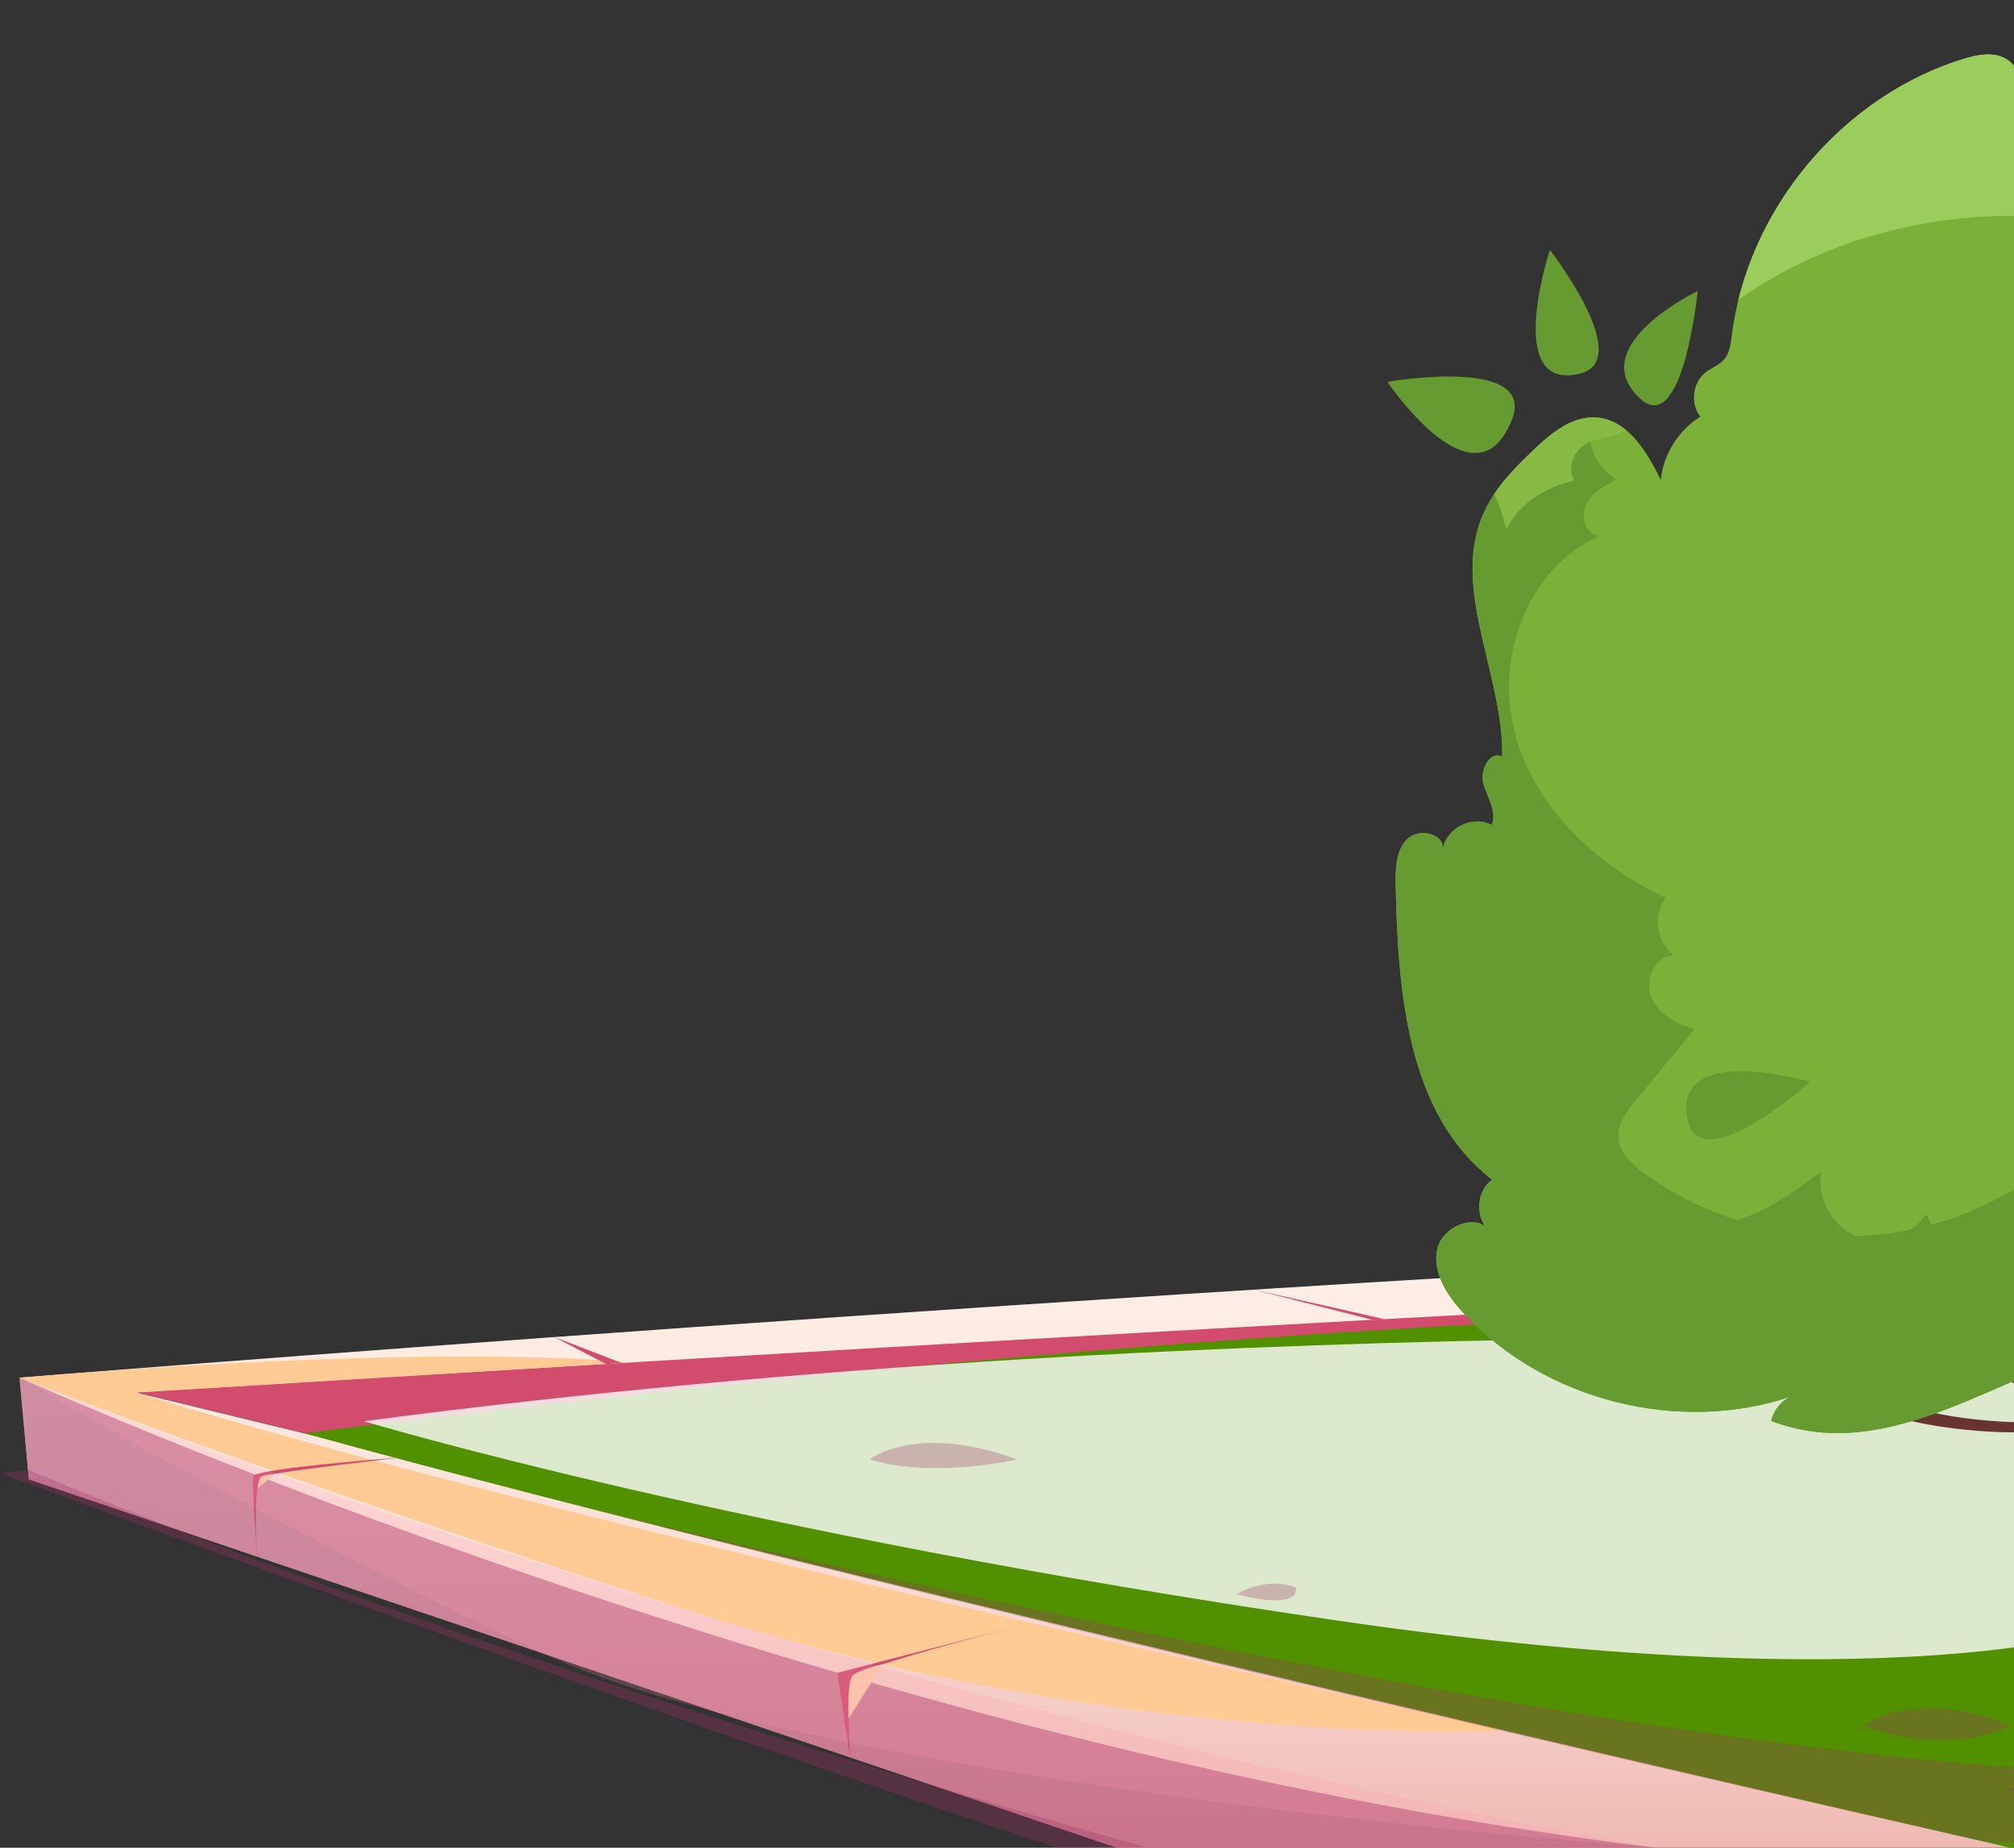 <svg width="630" height="578" viewBox="0 0 630 578" fill="none" xmlns="http://www.w3.org/2000/svg">
<rect x="0" y="0" width="630" height="578" fill="#333333" stroke="none"/>
<path fill-rule="evenodd" clip-rule="evenodd" d="M349.257 577.954L9.022 462.765L6.102 430.96C6.102 430.96 342.648 403.456 668.405 388V400.956L42.663 435.611L628.714 577.971H349.257V577.954Z" fill="url(#paint0_linear_2109_4165)"/>
<path fill-rule="evenodd" clip-rule="evenodd" d="M95.186 448.34L42.662 435.576C42.662 435.576 458.675 409.576 668.404 400.921V420.556L95.186 448.34Z" fill="#D14C6D"/>
<g style="mix-blend-mode:multiply" opacity="0.5">
<path fill-rule="evenodd" clip-rule="evenodd" d="M6.12 430.96C6.12 430.96 263.057 547.163 517.774 577.953H349.257L9.022 462.764L6.102 430.96H6.12Z" fill="#A13063"/>
</g>
<path fill-rule="evenodd" clip-rule="evenodd" d="M95.187 448.339C95.187 448.339 452.993 401.131 668.405 411.726V577.936H628.714C628.714 577.936 265.942 495.548 95.169 448.339H95.187Z" fill="#519100"/>
<g style="mix-blend-mode:multiply" opacity="0.3">
<path fill-rule="evenodd" clip-rule="evenodd" d="M8.76 459.81L0 460.806C0 460.806 199.325 534.976 330.635 577.954H359.03C359.03 577.954 166.681 525.57 8.777 459.81H8.76Z" fill="#A13063"/>
</g>
<g style="mix-blend-mode:soft-light">
<path fill-rule="evenodd" clip-rule="evenodd" d="M6.12 430.96C6.12 430.96 82.79 461.348 217.544 504.465C352.316 547.583 470.146 541.271 470.146 541.271C470.146 541.271 172.486 476.018 42.663 435.611L197.192 426.221C197.192 426.221 142.063 419.717 6.12 430.977V430.96Z" fill="#FFCA93"/>
</g>
<path fill-rule="evenodd" clip-rule="evenodd" d="M266.029 550.677L261.938 523.279L325.46 506.843C325.46 506.843 268.18 521.408 266.361 524.73C264.526 528.035 266.029 550.695 266.029 550.695V550.677Z" fill="#D14C6D"/>
<path fill-rule="evenodd" clip-rule="evenodd" d="M80.464 486.946C80.464 486.946 78.593 463.464 79.24 461.768C80.202 459.285 125.557 455.91 125.557 455.91C125.557 455.91 85.325 460.544 82.073 461.873C78.821 463.202 80.464 486.946 80.464 486.946Z" fill="#D14C6D"/>
<path fill-rule="evenodd" clip-rule="evenodd" d="M173.378 418.249L189.569 426.659L194.465 426.361L173.378 418.249Z" fill="#D14C6D"/>
<path fill-rule="evenodd" clip-rule="evenodd" d="M392.234 403.422L429.336 412.863L433.078 412.654L392.234 403.422Z" fill="#D14C6D"/>
<path fill-rule="evenodd" clip-rule="evenodd" d="M563.199 393.35L604.253 403.421L611.369 403.946L563.199 393.35Z" fill="#D14C6D"/>
<g style="mix-blend-mode:multiply" opacity="0.2">
<path fill-rule="evenodd" clip-rule="evenodd" d="M6.12 430.96C6.12 430.96 81.653 475.721 170.056 517.282C258.459 558.843 517.791 577.953 517.791 577.953C517.791 577.953 280.857 539.4 6.137 430.96H6.12Z" fill="#FF97B1"/>
</g>
<g style="mix-blend-mode:multiply" opacity="0.3">
<path fill-rule="evenodd" clip-rule="evenodd" d="M190.041 473.325C190.041 473.325 392.059 522.108 530.241 541.568C668.422 561.029 668.422 550.66 668.422 550.66V577.936L620.689 576.1C620.689 576.1 357.789 516.985 190.058 473.325H190.041Z" fill="#A13063"/>
</g>
<path fill-rule="evenodd" clip-rule="evenodd" d="M265.487 537.547L276.17 520.586C276.17 520.586 268.809 522.23 266.816 524.048C264.823 525.867 265.487 537.547 265.487 537.547Z" fill="#FFC2AD"/>
<path fill-rule="evenodd" clip-rule="evenodd" d="M80.605 465.58L86.095 461.033C86.095 461.033 82.388 461.488 81.619 461.995C80.849 462.485 80.605 465.58 80.605 465.58Z" fill="#FFC2AD"/>
<g style="mix-blend-mode:soft-light" opacity="0.8">
<path fill-rule="evenodd" clip-rule="evenodd" d="M113.808 444.58C113.808 444.58 229.381 479.34 417.569 506.826C605.739 534.312 668.404 506.826 668.404 506.826V420.574C668.404 420.574 391.797 407.845 113.808 444.58Z" fill="white"/>
</g>
<g style="mix-blend-mode:multiply" opacity="0.3">
<path fill-rule="evenodd" clip-rule="evenodd" d="M272.027 456.523C272.027 456.523 286.661 444.93 318.099 456.523C318.099 456.523 292.064 462.677 272.027 456.523Z" fill="#A13063"/>
<path fill-rule="evenodd" clip-rule="evenodd" d="M582.66 539.815C582.66 539.815 598.973 527.384 628.732 539.815C628.732 539.815 610.583 550.219 582.66 539.815Z" fill="#A13063"/>
<path fill-rule="evenodd" clip-rule="evenodd" d="M628.155 559.874C628.155 559.874 632.823 556.972 637.457 558.843C637.457 558.843 638.558 562.515 628.155 559.874Z" fill="#A13063"/>
<path fill-rule="evenodd" clip-rule="evenodd" d="M581.628 418.214C581.628 418.214 586.296 415.311 590.93 417.182C590.93 417.182 592.031 420.854 581.628 418.214Z" fill="#A13063"/>
<path fill-rule="evenodd" clip-rule="evenodd" d="M386.761 498.696C386.761 498.696 396.098 492.908 405.365 496.632C405.365 496.632 407.586 503.993 386.761 498.696Z" fill="#A13063"/>
<path fill-rule="evenodd" clip-rule="evenodd" d="M542.48 424.018C542.48 424.018 551.817 418.231 561.084 421.955C561.084 421.955 555.279 426.728 542.48 424.018Z" fill="#A13063"/>
</g>
<path d="M673.905 460.754C668.58 446.779 655.525 436.955 642.803 430.06C629.083 422.645 613.809 418.494 598.276 417.752C596.094 417.641 592.951 418.456 591.878 420.569C590.843 422.645 592.766 423.943 594.689 424.054C608.853 424.721 622.685 428.503 635.185 435.213C646.871 441.515 659.297 450.486 664.179 463.349C665.658 467.242 675.311 464.462 673.905 460.717V460.754Z" fill="#68342F"/>
<path d="M581.893 439.216C592.433 444.072 605.229 446.482 618.173 447.557C630.858 448.595 645.836 448.447 654.97 442.182C658.373 439.846 650.311 439.402 648.129 440.884C640.584 446.074 628.269 445.073 618.136 444.035C607.522 442.923 597.315 440.625 588.661 436.658C586.146 435.509 578.38 437.585 581.893 439.216Z" fill="#68342F"/>
<path d="M875.275 337.568C879.824 335.344 884.077 332.563 887.442 328.782C904.824 309.097 862.257 274.251 854.195 275.177C862.886 258.755 871.281 241.517 872.501 222.944C873.722 204.409 866.14 184.094 849.72 175.419C838.588 169.525 825.349 169.748 812.775 170.081C818.692 164.298 819.764 154.178 815.215 147.283C810.667 140.35 800.977 137.385 793.359 140.536C793.987 136.421 794.579 131.935 792.656 128.265C790.733 124.595 785.112 122.63 782.301 125.744C787.885 102.167 771.428 77.07 749.017 67.988C726.605 58.942 700.459 63.613 679.231 75.18C677.345 68.655 669.616 64.54 663.181 66.579C666.842 62.019 662.774 54.531 657.115 53.122C651.457 51.676 645.577 54.494 640.843 57.941C638.587 48.711 636.331 39.48 634.038 30.212C632.966 25.801 631.561 20.945 627.714 18.535C623.794 16.088 618.728 17.089 614.29 18.424C576.272 30.138 546.612 65.504 541.693 105.059C541.36 107.617 541.065 110.397 539.4 112.362C537.847 114.215 535.369 115.031 533.446 116.551C529.415 119.739 528.675 126.337 531.893 130.341C525.051 134.567 520.354 142.093 519.504 150.1C515.214 141.388 509.334 131.49 499.681 130.638C491.878 129.933 485.073 135.568 479.452 141.018C473.572 146.652 467.728 152.584 464.326 159.998C453.342 183.612 470.354 210.637 469.91 236.698C465.99 234.622 462.773 241.072 464.067 245.335C465.362 249.598 468.394 254.047 466.582 258.088C460.813 254.825 452.381 258.977 451.382 265.539C451.567 260.534 443.653 258.977 440.14 262.536C436.626 266.095 436.515 271.693 436.589 276.697C437.255 310.246 440.213 348.541 466.767 369.004C461.626 372.637 461.33 381.423 466.212 385.389C462.144 379.05 450.975 383.536 449.533 390.95C448.091 398.327 452.861 405.482 458.002 410.968C483.409 438.178 525.162 448.707 560.406 436.77C557.226 438.104 554.785 441.107 554.045 444.48C591.841 458.827 626.272 428.54 665.473 418.753H669.689C730.821 431.061 798.61 463.498 859.409 449.744C864.476 448.595 869.764 447.261 873.685 443.813C877.605 440.366 879.565 434.138 876.717 429.8C874.535 426.501 870.393 425.204 866.584 424.166C858.337 421.904 850.09 419.643 841.88 417.382C858.078 411.673 873.13 402.701 885.889 391.172C890.77 386.761 895.467 381.719 897.168 375.343C901.2 360.403 887.553 347.021 875.349 337.531L875.275 337.568Z" fill="#7CB139"/>
<path d="M875.275 337.568C879.824 335.343 884.077 332.563 887.442 328.782C896.17 318.884 889.772 305.168 880.231 294.083C872.316 319.403 848.832 339.495 826.976 356.363C823.019 359.439 818.47 362.665 813.514 361.96C808.559 361.256 805.119 353.953 809.224 351.136C803.381 354.25 795.06 349.912 794.209 343.314C789.845 344.24 788.107 349.319 785.481 352.915C782.856 356.511 775.755 357.734 775.089 353.323C753.935 368.485 742.36 398.253 716.916 403.48C708.965 405.111 700.718 403.962 692.693 402.553C684.963 401.218 676.42 399.105 672.352 392.396C667.323 384.092 671.724 373.489 676.161 364.852C669.246 368.93 660.407 369.597 652.936 366.631C651.642 371.599 645.91 374.935 640.954 373.601C638.587 372.97 636.479 371.451 634.038 371.302C631.45 371.154 629.083 372.526 626.827 373.823C592.174 393.396 546.168 390.542 514.178 366.891C510.48 364.148 506.671 360.626 506.264 356.029C505.894 351.506 508.964 347.503 511.848 343.981C517.914 336.678 523.979 329.338 530.044 322.035C524.459 320.293 518.727 317.216 516.508 311.803C514.289 306.391 517.84 298.68 523.683 298.903C518.209 294.899 516.952 286.224 521.057 280.849C499.163 270.617 479.822 252.379 473.757 228.913C467.691 205.484 478.047 177.273 500.273 167.746C496.131 167.338 494.319 161.666 496.131 157.885C497.943 154.103 501.863 151.953 505.561 150.026C499.163 146.17 495.835 138.015 497.351 130.712C490.547 131.194 484.555 136.198 479.452 141.054C473.572 146.689 467.728 152.621 464.326 160.035C453.342 183.649 470.354 210.674 469.91 236.735C465.99 234.659 462.773 241.109 464.067 245.372C465.362 249.635 468.394 254.084 466.582 258.125C460.813 254.862 452.381 259.014 451.382 265.576C451.567 260.571 443.653 259.014 440.14 262.573C436.626 266.132 436.515 271.73 436.589 276.734C437.255 310.283 440.213 348.578 466.767 369.041C461.626 372.674 461.33 381.46 466.212 385.426C462.144 379.087 450.975 383.573 449.533 390.987C448.091 398.364 452.861 405.519 458.002 411.005C483.409 438.215 525.162 448.743 560.406 436.807C557.226 438.141 554.785 441.144 554.045 444.517C591.841 458.864 626.272 428.577 665.473 418.79H669.689C730.821 431.098 798.61 463.535 859.409 449.781C864.476 448.632 869.764 447.298 873.685 443.85C877.605 440.402 879.565 434.175 876.717 429.837C874.535 426.538 870.393 425.24 866.584 424.202C858.337 421.941 850.09 419.68 841.88 417.418C858.078 411.71 873.13 402.738 885.889 391.209C890.77 386.798 895.467 381.756 897.168 375.38C901.2 360.44 887.553 347.058 875.349 337.568H875.275Z" fill="#669B31"/>
<path d="M550.273 77.96C560.332 66.542 568.173 53.122 576.161 40.333C564.327 51.009 554.859 64.355 548.72 79.035L550.273 77.96Z" fill="#669B31"/>
<path d="M875.275 337.568C879.824 335.343 884.077 332.563 887.442 328.782C904.824 309.097 862.257 274.25 854.195 275.177C862.886 258.755 871.281 241.517 872.501 222.944C873.315 210.34 869.986 197.032 862.701 187.022C862.368 191.693 861.591 196.364 860.63 200.961C859.04 208.635 856.636 217.161 849.831 221.017C841.399 225.799 830.97 221.017 822.501 216.271C826.347 223.352 826.717 232.212 823.462 239.589C828.381 241.072 831.488 246.892 830.008 251.822C829.306 254.158 827.715 256.234 827.457 258.644C827.198 261.238 828.529 263.648 829.712 265.984C848.019 301.386 843.618 347.354 818.951 378.605C816.103 382.238 812.479 385.945 807.856 386.131C803.307 386.353 799.424 383.128 796.058 380.125C788.958 373.786 781.857 367.484 774.794 361.145C772.87 366.668 769.579 372.303 764.106 374.342C758.632 376.381 751.051 372.563 751.495 366.705C747.353 372.044 738.625 373.007 733.41 368.744C722.463 390.357 703.602 409.077 680.045 414.342C656.45 419.606 628.713 408.262 619.985 385.686C619.43 389.838 613.735 391.432 610.037 389.504C606.339 387.576 604.305 383.573 602.492 379.791C597.981 386.724 588.328 389.801 580.673 386.687C573.017 383.573 568.173 374.676 569.763 366.52C559.593 373.971 548.831 381.682 536.294 383.128C517.877 385.315 500.125 372.896 490.658 356.919C481.153 340.941 478.305 321.998 476.197 303.499C472.684 306.539 453.268 306.391 437.847 300.793C440.066 327.225 446.537 353.323 466.878 368.967C461.737 372.6 461.441 381.385 466.323 385.352C462.255 379.013 451.086 383.498 449.644 390.913C448.202 398.29 452.972 405.444 458.113 410.931C483.52 438.141 525.273 448.669 560.517 436.732C557.337 438.067 554.896 441.07 554.156 444.443C591.952 458.79 626.383 428.503 665.584 418.716H669.8C730.932 431.023 798.721 463.461 859.52 449.707C864.587 448.558 869.875 447.223 873.795 443.776C877.716 440.328 879.676 434.1 876.828 429.763C874.646 426.464 870.504 425.166 866.695 424.128C858.448 421.867 850.201 419.606 841.991 417.344C858.189 411.635 873.241 402.664 886 391.135C890.881 386.724 895.578 381.682 897.279 375.306C901.31 360.366 887.664 346.984 875.46 337.493L875.275 337.568Z" fill="#669B31"/>
<path d="M627.751 67.543C633.521 67.543 639.993 68.025 643.987 71.435C647.907 74.809 648.055 79.813 647.981 84.299C647.796 93.715 647.648 103.131 647.463 112.51C654.268 110.582 662.293 109.581 668.728 112.547C675.163 115.513 677.752 123.742 671.871 127.042C680.34 126.931 688.403 133.047 688.624 139.757C718.025 134.79 751.236 137.755 775.57 152.732C799.905 167.672 811.924 196.179 797.723 216.976C802.087 214.826 808.3 218.236 809.483 222.314C810.666 226.355 808.558 230.433 806.487 234.177C816.769 233.361 827.567 238.922 830.896 246.781C834.224 254.64 829.749 263.908 820.763 267.726C836.147 270.951 852.272 274.51 863.921 283.296C881.081 296.197 883.892 317.586 876.569 334.862C876.199 335.751 875.682 336.604 875.275 337.494C879.824 335.306 884.04 332.526 887.368 328.745C904.75 309.06 862.183 274.213 854.121 275.14C862.812 258.718 871.207 241.48 872.427 222.907C873.648 204.372 866.066 184.057 849.646 175.382C838.514 169.488 825.275 169.71 812.701 170.044C818.618 164.261 819.69 154.141 815.141 147.245C810.593 140.313 800.903 137.347 793.285 140.499C793.913 136.384 794.505 131.898 792.582 128.228C790.659 124.558 785.038 122.593 782.227 125.707C787.811 102.13 771.354 77.033 748.943 67.951C726.531 58.905 700.385 63.576 679.157 75.142C677.271 68.618 669.542 64.503 663.107 66.542C666.768 61.982 662.7 54.494 657.041 53.085C651.383 51.639 645.503 54.457 640.769 57.904C638.513 48.674 636.257 39.443 633.964 30.175C632.892 25.764 631.487 20.908 627.64 18.498C623.72 16.051 618.654 17.052 614.216 18.387C579.822 28.989 552.381 58.942 543.764 93.826C566.471 77.626 596.538 67.728 627.677 67.543H627.751Z" fill="#9BCD5C"/>
<path d="M471.168 165.596C474.718 158.219 482.817 152.435 492.433 150.359C489.807 145.651 492.766 139.609 498.646 137.718C501.456 136.829 504.711 136.754 507.189 135.42C507.706 135.16 508.113 134.827 508.52 134.456C505.968 132.38 503.047 130.897 499.681 130.601C491.878 129.896 485.073 135.531 479.452 140.981C475.088 145.17 470.724 149.544 467.396 154.548C469.097 158.107 470.28 161.963 471.205 165.559L471.168 165.596Z" fill="#87BA45"/>
<path d="M527.861 350.135C531.56 369.264 566.286 338.421 566.286 338.421C566.286 338.421 523.128 325.631 527.861 350.135Z" fill="#669B31"/>
<path d="M494.17 116.885C511.626 112.622 484.814 78.183 484.814 78.183C484.814 78.183 470.132 122.742 494.17 116.885Z" fill="#669B31"/>
<path d="M512.81 124.484C526.493 137.496 531.042 91.046 531.042 91.046C531.042 91.046 495.502 108.025 512.81 124.484Z" fill="#669B31"/>
<path d="M472.906 131.417C480.968 111.213 434 119.443 434 119.443C434 119.443 461.367 160.221 472.906 131.417Z" fill="#669B31"/>
<defs>
<linearGradient id="paint0_linear_2109_4165" x1="337.262" y1="577.954" x2="337.262" y2="387.983" gradientUnits="userSpaceOnUse">
<stop stop-color="#EFBAB3"/>
<stop offset="0.15" stop-color="#F2C6BF"/>
<stop offset="0.45" stop-color="#F9DDD4"/>
<stop offset="0.74" stop-color="#FDEAE1"/>
<stop offset="1" stop-color="#FFEFE6"/>
</linearGradient>
</defs>
</svg>
